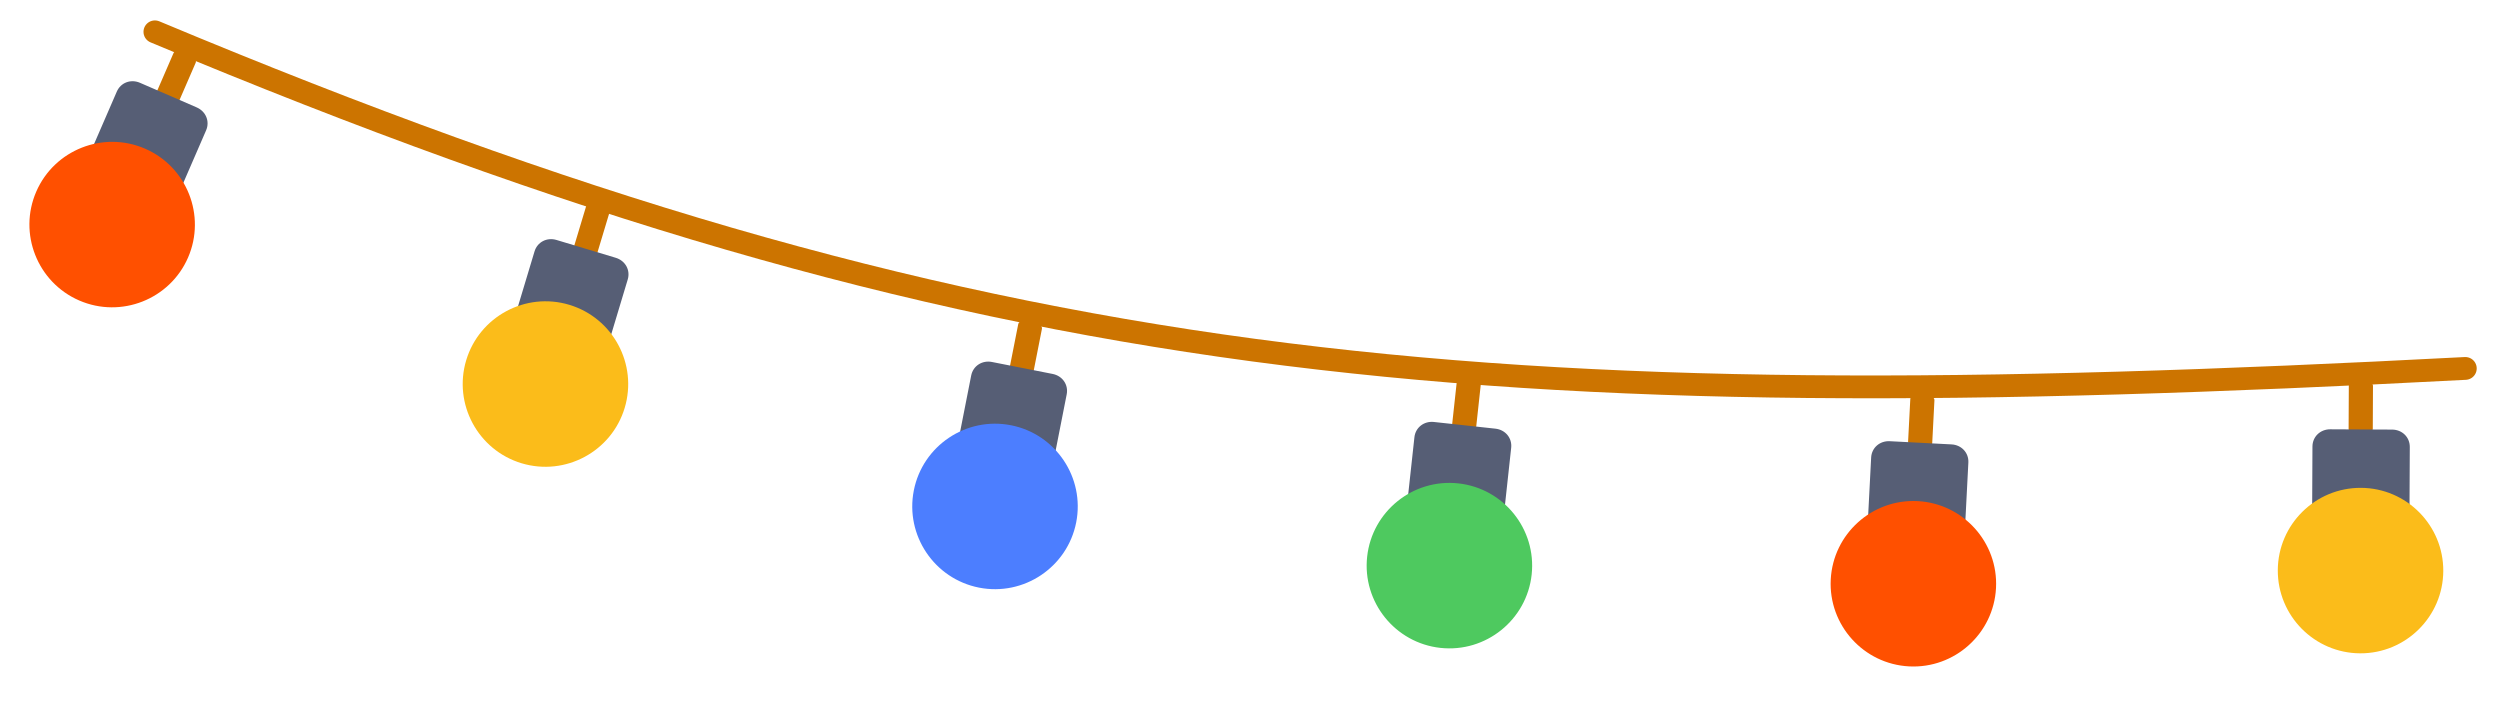 <?xml version="1.0" encoding="UTF-8"?> <svg xmlns="http://www.w3.org/2000/svg" width="329" height="95" viewBox="0 0 329 95" fill="none"> <path d="M21.743 13.499C20.919 13.141 20.414 12.569 20.582 12.182L22.841 6.974C23.009 6.588 23.772 6.565 24.597 6.923C25.358 7.253 25.927 7.854 25.759 8.24L23.499 13.448C23.331 13.835 22.505 13.829 21.743 13.499Z" fill="#CC7400"></path> <path d="M13.069 23.236C12.695 23.074 12.362 22.822 12.068 22.478C11.572 21.832 11.514 20.944 11.829 20.219L15.372 12.053C15.884 10.873 17.21 10.37 18.423 10.897L25.885 14.134C27.097 14.661 27.636 15.973 27.124 17.152L23.581 25.318C23.266 26.044 22.485 26.567 21.767 26.688C20.957 26.767 20.118 26.403 19.622 25.757C18.337 24.121 16.285 23.23 14.213 23.409C13.761 23.429 13.442 23.398 13.069 23.236Z" fill="#565E75"></path> <path d="M10.425 39.544C4.917 37.154 2.38 30.729 4.77 25.221C7.16 19.713 13.586 17.176 19.094 19.566C24.602 21.956 27.139 28.382 24.749 33.89C22.359 39.398 15.933 41.934 10.425 39.544Z" fill="#FF5000"></path> <path d="M76.833 33.66C75.972 33.401 75.404 32.891 75.525 32.487L77.161 27.051C77.282 26.648 78.038 26.536 78.898 26.795C79.693 27.034 80.328 27.564 80.206 27.968L78.571 33.403C78.45 33.807 77.628 33.899 76.833 33.66Z" fill="#CC7400"></path> <path d="M69.364 44.462C68.974 44.345 68.613 44.133 68.281 43.826C67.713 43.242 67.552 42.368 67.779 41.61L70.344 33.086C70.714 31.854 71.973 31.2 73.238 31.581L81.027 33.924C82.293 34.305 82.982 35.545 82.611 36.776L80.047 45.3C79.819 46.058 79.104 46.669 78.406 46.872C77.611 47.046 76.734 46.783 76.167 46.199C74.699 44.724 72.557 44.08 70.52 44.5C70.073 44.572 69.753 44.579 69.364 44.462Z" fill="#565E75"></path> <path d="M68.645 60.967C62.895 59.238 59.625 53.153 61.354 47.403C63.084 41.653 69.169 38.383 74.919 40.112C80.668 41.842 83.939 47.927 82.209 53.677C80.48 59.426 74.395 62.697 68.645 60.967Z" fill="#FBBC1A"></path> <path d="M134.319 49.257C133.437 49.083 132.822 48.631 132.903 48.217L134 42.648C134.082 42.234 134.823 42.05 135.705 42.223C136.519 42.384 137.202 42.849 137.121 43.263L136.024 48.832C135.942 49.246 135.133 49.417 134.319 49.257Z" fill="#CC7400"></path> <path d="M127.943 60.834C127.544 60.755 127.164 60.58 126.804 60.307C126.182 59.782 125.936 58.926 126.089 58.15L127.809 49.416C128.058 48.155 129.247 47.381 130.543 47.637L138.524 49.209C139.821 49.464 140.627 50.631 140.378 51.893L138.658 60.626C138.505 61.403 137.853 62.081 137.178 62.351C136.403 62.602 135.506 62.425 134.884 61.899C133.279 60.575 131.085 60.142 129.098 60.759C128.661 60.875 128.342 60.913 127.943 60.834Z" fill="#565E75"></path> <path d="M128.838 77.331C122.947 76.17 119.098 70.433 120.259 64.542C121.42 58.651 127.156 54.803 133.048 55.963C138.939 57.124 142.787 62.861 141.627 68.752C140.466 74.643 134.729 78.491 128.838 77.331Z" fill="#4C7EFF"></path> <path d="M192.605 56.736C191.712 56.639 191.059 56.242 191.105 55.822L191.719 50.179C191.764 49.76 192.487 49.512 193.38 49.609C194.205 49.699 194.926 50.104 194.88 50.523L194.267 56.166C194.221 56.585 193.43 56.826 192.605 56.736Z" fill="#CC7400"></path> <path d="M187.253 68.904C186.849 68.861 186.455 68.718 186.072 68.478C185.408 68.007 185.089 67.177 185.174 66.39L186.137 57.541C186.276 56.263 187.394 55.389 188.708 55.532L196.794 56.412C198.108 56.555 199.011 57.648 198.872 58.926L197.91 67.775C197.824 68.562 197.233 69.294 196.584 69.621C195.834 69.937 194.924 69.838 194.259 69.368C192.547 68.187 190.323 67.945 188.397 68.731C187.971 68.883 187.657 68.948 187.253 68.904Z" fill="#565E75"></path> <path d="M189.564 85.263C183.595 84.613 179.267 79.229 179.916 73.26C180.566 67.291 185.95 62.963 191.919 63.612C197.888 64.261 202.216 69.646 201.567 75.615C200.918 81.584 195.533 85.912 189.564 85.263Z" fill="#4EC95F"></path> <path d="M252.653 58.987C251.755 58.941 251.082 58.581 251.103 58.16L251.396 52.491C251.417 52.07 252.125 51.782 253.022 51.828C253.851 51.871 254.594 52.234 254.572 52.655L254.28 58.324C254.258 58.745 253.482 59.03 252.653 58.987Z" fill="#CC7400"></path> <path d="M248.003 71.496C247.597 71.475 247.195 71.356 246.799 71.137C246.109 70.705 245.744 69.894 245.784 69.104L246.243 60.214C246.309 58.93 247.375 57.995 248.695 58.063L256.818 58.482C258.138 58.55 259.103 59.59 259.036 60.874L258.578 69.764C258.537 70.554 257.989 71.318 257.359 71.681C256.628 72.04 255.714 71.993 255.024 71.561C253.247 70.479 251.013 70.364 249.135 71.257C248.719 71.434 248.409 71.517 248.003 71.496Z" fill="#565E75"></path> <path d="M251.24 87.697C245.243 87.388 240.617 82.258 240.926 76.261C241.235 70.265 246.365 65.638 252.361 65.947C258.357 66.257 262.984 71.386 262.675 77.383C262.366 83.379 257.236 88.006 251.24 87.697Z" fill="#FF5000"></path> <path d="M310.664 57.187C309.765 57.182 309.076 56.855 309.077 56.433L309.104 50.757C309.106 50.335 309.799 50.014 310.698 50.018C311.528 50.022 312.287 50.35 312.285 50.772L312.258 56.448C312.256 56.87 311.494 57.191 310.664 57.187Z" fill="#CC7400"></path> <path d="M306.604 69.947C306.198 69.945 305.791 69.844 305.386 69.644C304.676 69.245 304.273 68.452 304.277 67.661L304.319 58.759C304.325 57.473 305.346 56.489 306.668 56.495L314.802 56.534C316.123 56.54 317.135 57.534 317.129 58.82L317.087 67.721C317.083 68.513 316.571 69.301 315.959 69.694C315.246 70.086 314.331 70.082 313.621 69.683C311.796 68.685 309.559 68.675 307.724 69.655C307.316 69.851 307.011 69.948 306.604 69.947Z" fill="#565E75"></path> <path d="M310.595 85.978C304.591 85.95 299.73 81.042 299.758 75.037C299.786 69.033 304.694 64.172 310.699 64.2C316.703 64.228 321.564 69.136 321.536 75.141C321.508 81.145 316.6 86.006 310.595 85.978Z" fill="#FBBC1A"></path> <path d="M20.384 4.188C129.931 50.046 195.052 55.268 324.435 48.486" stroke="#CC7400" stroke-width="3" stroke-linecap="round"></path> </svg> 